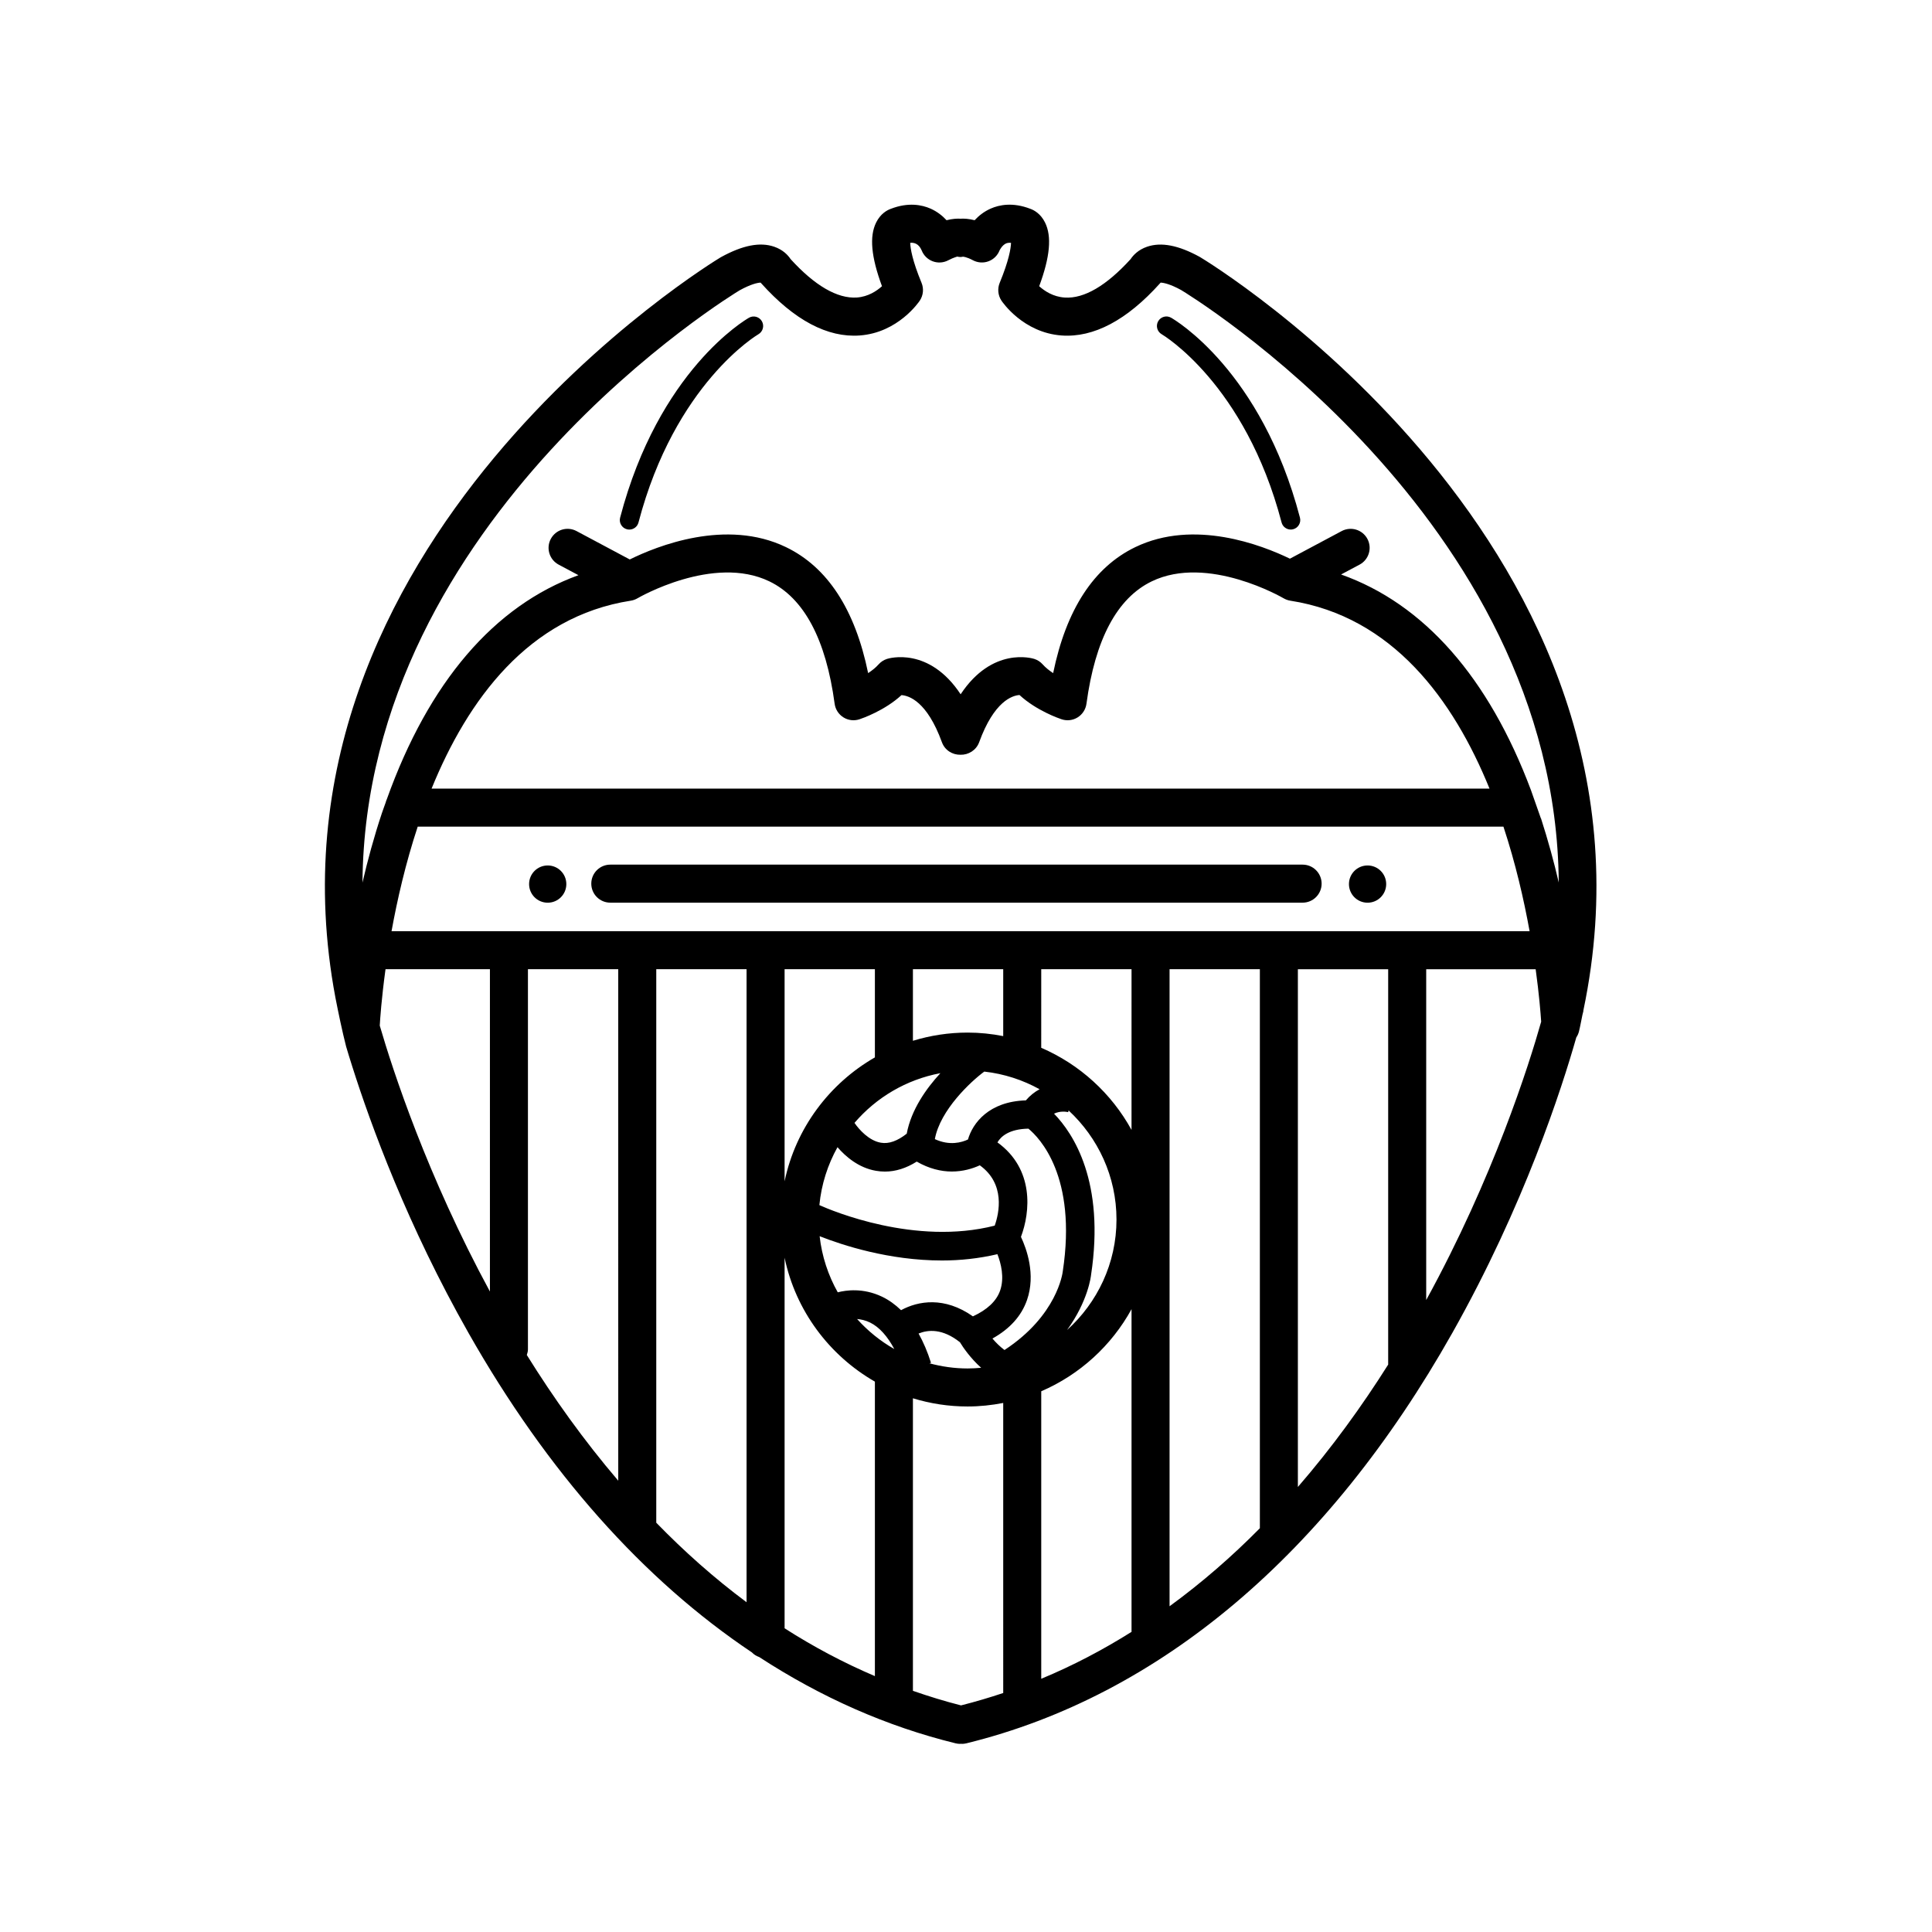 <?xml version="1.0" encoding="UTF-8"?>
<!-- Uploaded to: ICON Repo, www.iconrepo.com, Generator: ICON Repo Mixer Tools -->
<svg fill="#000000" width="800px" height="800px" version="1.1" viewBox="144 144 512 512" xmlns="http://www.w3.org/2000/svg">
 <path d="m488.5 281.18c0.352 1.344-0.453 2.727-1.793 3.074-0.215 0.055-0.43 0.086-0.641 0.086-1.117 0-2.141-0.746-2.434-1.879-9.652-36.805-31.555-49.758-31.773-49.883-1.203-0.691-1.621-2.231-0.938-3.438 0.691-1.199 2.207-1.641 3.43-0.941 0.973 0.555 23.922 13.984 34.148 52.98zm75.105 130.6c-0.012 0.07 0.016 0.137-0.004 0.211-0.031 0.117-0.109 0.473-0.238 0.957-0.316 1.465-0.551 2.91-0.918 4.394-0.141 0.578-0.387 1.113-0.707 1.586-3.812 13.418-13.828 44.562-32.859 78.316-33.039 58.602-77.578 96.211-128.79 108.76-0.402 0.102-0.805 0.141-1.203 0.141-0.07 0-0.133-0.031-0.203-0.035-0.074 0.004-0.137 0.035-0.207 0.035-0.398 0-0.801-0.047-1.203-0.141-18.27-4.473-35.684-12.191-52.062-22.863-0.75-0.266-1.422-0.676-1.961-1.246-28.73-19.23-54.164-47.766-75.078-84.629-16.164-28.484-25.891-55.086-30.863-70.785-0.594-1.875-1.125-3.582-1.578-5.129-1.023-3.977-2.074-9.039-2.84-12.977-22.711-120.76 100.86-195.45 102.14-196.21 5.805-3.195 10.387-4.07 14.133-2.785 2.344 0.805 3.668 2.242 4.352 3.281 6.398 7.031 12.395 10.523 17.562 10.184 2.996-0.215 5.266-1.734 6.66-2.996-2.883-7.805-3.367-13.215-1.543-16.887 1.148-2.309 2.848-3.246 3.863-3.613 4.684-1.82 8.289-1.047 10.504-0.082 1.809 0.789 3.219 1.941 4.289 3.094 1.578-0.402 2.828-0.457 3.719-0.402 0.887-0.059 2.141 0 3.719 0.402 1.066-1.152 2.473-2.301 4.289-3.094 2.215-0.973 5.812-1.742 10.504 0.082 1.012 0.367 2.715 1.305 3.863 3.613 1.824 3.672 1.344 9.078-1.543 16.887 1.41 1.273 3.715 2.812 6.766 3.004 5.16 0.348 11.109-3.203 17.461-10.184 0.691-1.039 2.012-2.473 4.352-3.281 3.75-1.285 8.332-0.406 13.992 2.707 1.434 0.836 127.37 76.922 101.64 199.69zm-289.77-10.934h-27.668c-1.066 7.777-1.438 13.301-1.527 14.953 3.473 11.922 12.574 39.801 29.195 70.473zm34.004 0h-23.93v100.76c0 0.523-0.145 1.004-0.301 1.48 7.019 11.285 15.07 22.586 24.234 33.316zm34.008 0h-23.93v146.69c7.34 7.547 15.301 14.656 23.93 21.07zm34.008 109.3c-12.082-6.934-21-18.785-23.93-32.84v98.207c7.512 4.816 15.488 9.074 23.93 12.676zm40.008-74.535c1.113-1.301 2.348-2.258 3.637-2.949-4.434-2.457-9.391-4.09-14.656-4.68-3.508 2.574-11.695 10.168-13.098 17.895 3.918 1.824 7.144 0.875 8.777 0.098 1.262-4.375 5.566-10.07 15.34-10.363zm-12.207 17.207c-1.969 0.906-4.5 1.648-7.426 1.648-2.852 0-6.035-0.754-9.285-2.629-2.769 1.742-5.586 2.644-8.43 2.644-0.789 0-1.582-0.07-2.383-0.207-4.609-0.789-8.047-3.789-10.188-6.254-2.586 4.629-4.266 9.82-4.801 15.348 3.344 1.5 25.422 10.809 46.465 5.438 1.195-3.359 2.848-11.102-3.953-15.988zm6.207-51.969h-23.93v18.969c4.586-1.402 9.445-2.172 14.484-2.172 3.234 0 6.387 0.332 9.445 0.934zm-39.414 40.727c1.199 1.75 3.84 4.727 6.996 5.254 2.109 0.383 4.422-0.484 6.848-2.394 1.176-6.328 5.16-11.961 8.918-16.031-9.047 1.688-17.012 6.453-22.762 13.172zm5.406-40.727h-23.93v56.211c2.934-14.047 11.848-25.906 23.93-32.84zm5.144 100.66c-1.797-3.352-3.941-5.801-6.402-7.012-1.238-0.605-2.418-0.855-3.461-0.945 2.828 3.144 6.148 5.848 9.863 7.957zm1.789-10.297c4.543-2.473 11.508-3.672 19.043 1.637 3.742-1.727 6.219-4 7.211-6.832 1.203-3.465 0.215-7.246-0.719-9.645-4.961 1.16-9.93 1.672-14.691 1.672-14.062 0-26.418-4.074-32.422-6.438 0.598 5.352 2.277 10.383 4.805 14.871 2.172-0.562 6.691-1.23 11.684 1.137 1.855 0.875 3.539 2.102 5.09 3.598zm7.938 13.945-0.422 0.133c3.234 0.863 6.609 1.367 10.113 1.367 1.215 0 2.414-0.074 3.602-0.18-2.856-2.551-4.812-5.426-5.621-6.766-4.664-3.707-8.488-3.32-10.965-2.312 1.266 2.266 2.371 4.836 3.293 7.758zm19.137 10.641c-3.059 0.594-6.211 0.934-9.445 0.934-5.039 0-9.898-0.766-14.484-2.172v77.527c4.152 1.441 8.383 2.754 12.75 3.859 3.809-0.961 7.531-2.066 11.18-3.285zm15.785-34.875c3.828-25.215-6.223-35.449-9.109-37.816-5.055 0.09-7.266 2.019-8.207 3.637 9.77 7.062 8.734 18.418 6.231 25.039 1.484 3.148 3.961 9.949 1.613 16.711-1.484 4.277-4.59 7.688-9.168 10.23 0.902 1.066 1.988 2.144 3.195 3.043 13.922-9.109 15.391-20.352 15.445-20.844zm7.492 0.961c-0.023 0.301-0.781 6.902-6.363 14.59 8.02-7.231 13.105-17.664 13.105-29.281 0-11.426-4.914-21.699-12.691-28.91l-0.109 0.449c-0.438-0.098-2.082-0.398-3.75 0.402 5.125 5.281 13.555 18.059 9.809 42.75zm10.73 9.059c-5.305 9.668-13.742 17.371-23.93 21.758v76.191c8.453-3.5 16.41-7.707 23.93-12.43zm0-90.09h-23.93l-0.004 20.824c10.188 4.387 18.625 12.09 23.93 21.758zm34.008 0h-23.93v168.82c8.613-6.281 16.59-13.246 23.93-20.676zm71.484-10.074c-1.508-8.328-3.707-17.941-6.934-27.711h-287.73c-3.223 9.77-5.426 19.383-6.934 27.711zm-10.625-37.789c-9.566-23.531-25.695-45.586-52.785-49.801-0.637-0.102-1.25-0.324-1.797-0.645-0.203-0.121-20.078-11.684-34.953-4.469-9.16 4.438-14.977 15.352-17.281 32.434-0.203 1.484-1.055 2.805-2.328 3.602-1.273 0.801-2.832 0.977-4.262 0.504-0.734-0.242-6.699-2.316-11.156-6.43-1.91 0.137-6.727 1.629-10.688 12.516-0.766 2.106-2.828 3.371-4.934 3.316-2.144 0.051-4.168-1.203-4.934-3.316-3.926-10.793-8.691-12.348-10.715-12.488-4.449 4.098-10.387 6.16-11.125 6.402-1.422 0.473-2.984 0.297-4.262-0.504-1.273-0.797-2.125-2.117-2.328-3.602-2.301-17.09-8.117-28-17.281-32.434-14.863-7.203-34.746 4.348-34.953 4.469-0.551 0.324-1.164 0.551-1.797 0.645-27.09 4.211-43.211 26.27-52.785 49.801zm-26.855 47.863h-23.93v137.21c9.023-10.414 16.969-21.406 23.93-32.43zm40.547 13.906c-0.156-2.383-0.559-7.34-1.461-13.906h-29.008v87.672c17.805-32.48 27.211-62.25 30.469-73.766zm4.656-36.863c-0.73-97-98.984-156.39-100.1-157.05-2.863-1.57-4.648-1.934-5.406-1.949-0.047 0.055-0.09 0.105-0.137 0.156-8.797 9.812-17.633 14.469-26.113 13.852-10.188-0.742-15.707-8.891-15.934-9.238-0.926-1.395-1.098-3.16-0.465-4.707 2.469-5.984 2.953-9.152 3.004-10.602-0.516-0.055-0.945 0-1.309 0.152-1.055 0.457-1.719 1.82-1.723 1.832-0.523 1.344-1.586 2.402-2.941 2.902-1.34 0.504-2.848 0.402-4.121-0.273-1.75-0.934-2.637-0.945-2.641-0.945-0.664 0.137-0.957 0.09-1.578-0.039 0.117 0.055-0.75 0.156-2.312 0.988-1.273 0.676-2.781 0.777-4.121 0.273-1.355-0.504-2.418-1.562-2.941-2.902-0.77-1.789-2-2.098-3.031-1.996 0.047 1.445 0.523 4.613 3.004 10.609 0.637 1.547 0.465 3.309-0.465 4.707-0.227 0.348-5.75 8.5-15.934 9.238-8.488 0.621-17.312-4.035-26.113-13.852-0.051-0.051-0.098-0.102-0.137-0.156-0.762 0.016-2.57 0.395-5.547 2.031-0.992 0.59-99.23 59.969-99.965 156.97 1.359-5.879 3.043-12.098 5.144-18.402 0.312-0.945 0.664-1.844 0.988-2.777 0.098-0.336 0.188-0.656 0.336-0.957 11.094-30.996 28.445-51.23 50.766-59.332l-5.25-2.801c-2.453-1.309-3.387-4.363-2.074-6.816 1.316-2.453 4.344-3.387 6.82-2.074l14.105 7.523c7.144-3.531 25.504-10.938 41.398-3.269 11.004 5.305 18.309 16.52 21.77 33.387 1.027-0.676 2.004-1.445 2.754-2.293 0.605-0.684 1.379-1.195 2.254-1.473 0.527-0.168 11.109-3.32 19.508 9.375 8.402-12.691 18.984-9.543 19.508-9.375 0.871 0.277 1.648 0.785 2.254 1.473 0.742 0.84 1.727 1.617 2.754 2.293 3.465-16.863 10.77-28.082 21.77-33.387 15.586-7.523 33.539-0.543 40.977 3.062l13.715-7.316c2.469-1.309 5.508-0.379 6.82 2.074 1.309 2.453 0.379 5.508-2.074 6.816l-4.906 2.613c21.957 7.773 39.121 27.297 50.316 57.137 0.91 2.574 2.383 6.731 2.648 7.535v-0.102c1.879 5.852 3.469 11.621 4.727 17.082zm-50.664-4.539c-2.727 0-4.934 2.207-4.934 4.934 0 2.727 2.207 4.934 4.934 4.934s4.934-2.207 4.934-4.934c0-2.731-2.207-4.934-4.934-4.934zm-217.27 0c-2.727 0-4.934 2.207-4.934 4.934 0 2.727 2.207 4.934 4.934 4.934s4.934-2.207 4.934-4.934c-0.004-2.731-2.207-4.934-4.934-4.934zm53.336-145.15c-0.973 0.555-23.922 13.984-34.148 52.98-0.352 1.344 0.453 2.727 1.793 3.074 0.215 0.055 0.43 0.086 0.641 0.086 1.117 0 2.141-0.746 2.434-1.879 9.652-36.805 31.555-49.758 31.773-49.883 1.203-0.691 1.621-2.231 0.938-3.438-0.691-1.199-2.207-1.637-3.43-0.941zm146.72 144.93h-183.47c-2.785 0-5.039 2.258-5.039 5.039s2.254 5.039 5.039 5.039h183.47c2.785 0 5.039-2.258 5.039-5.039-0.004-2.781-2.254-5.039-5.039-5.039z"/>
</svg>